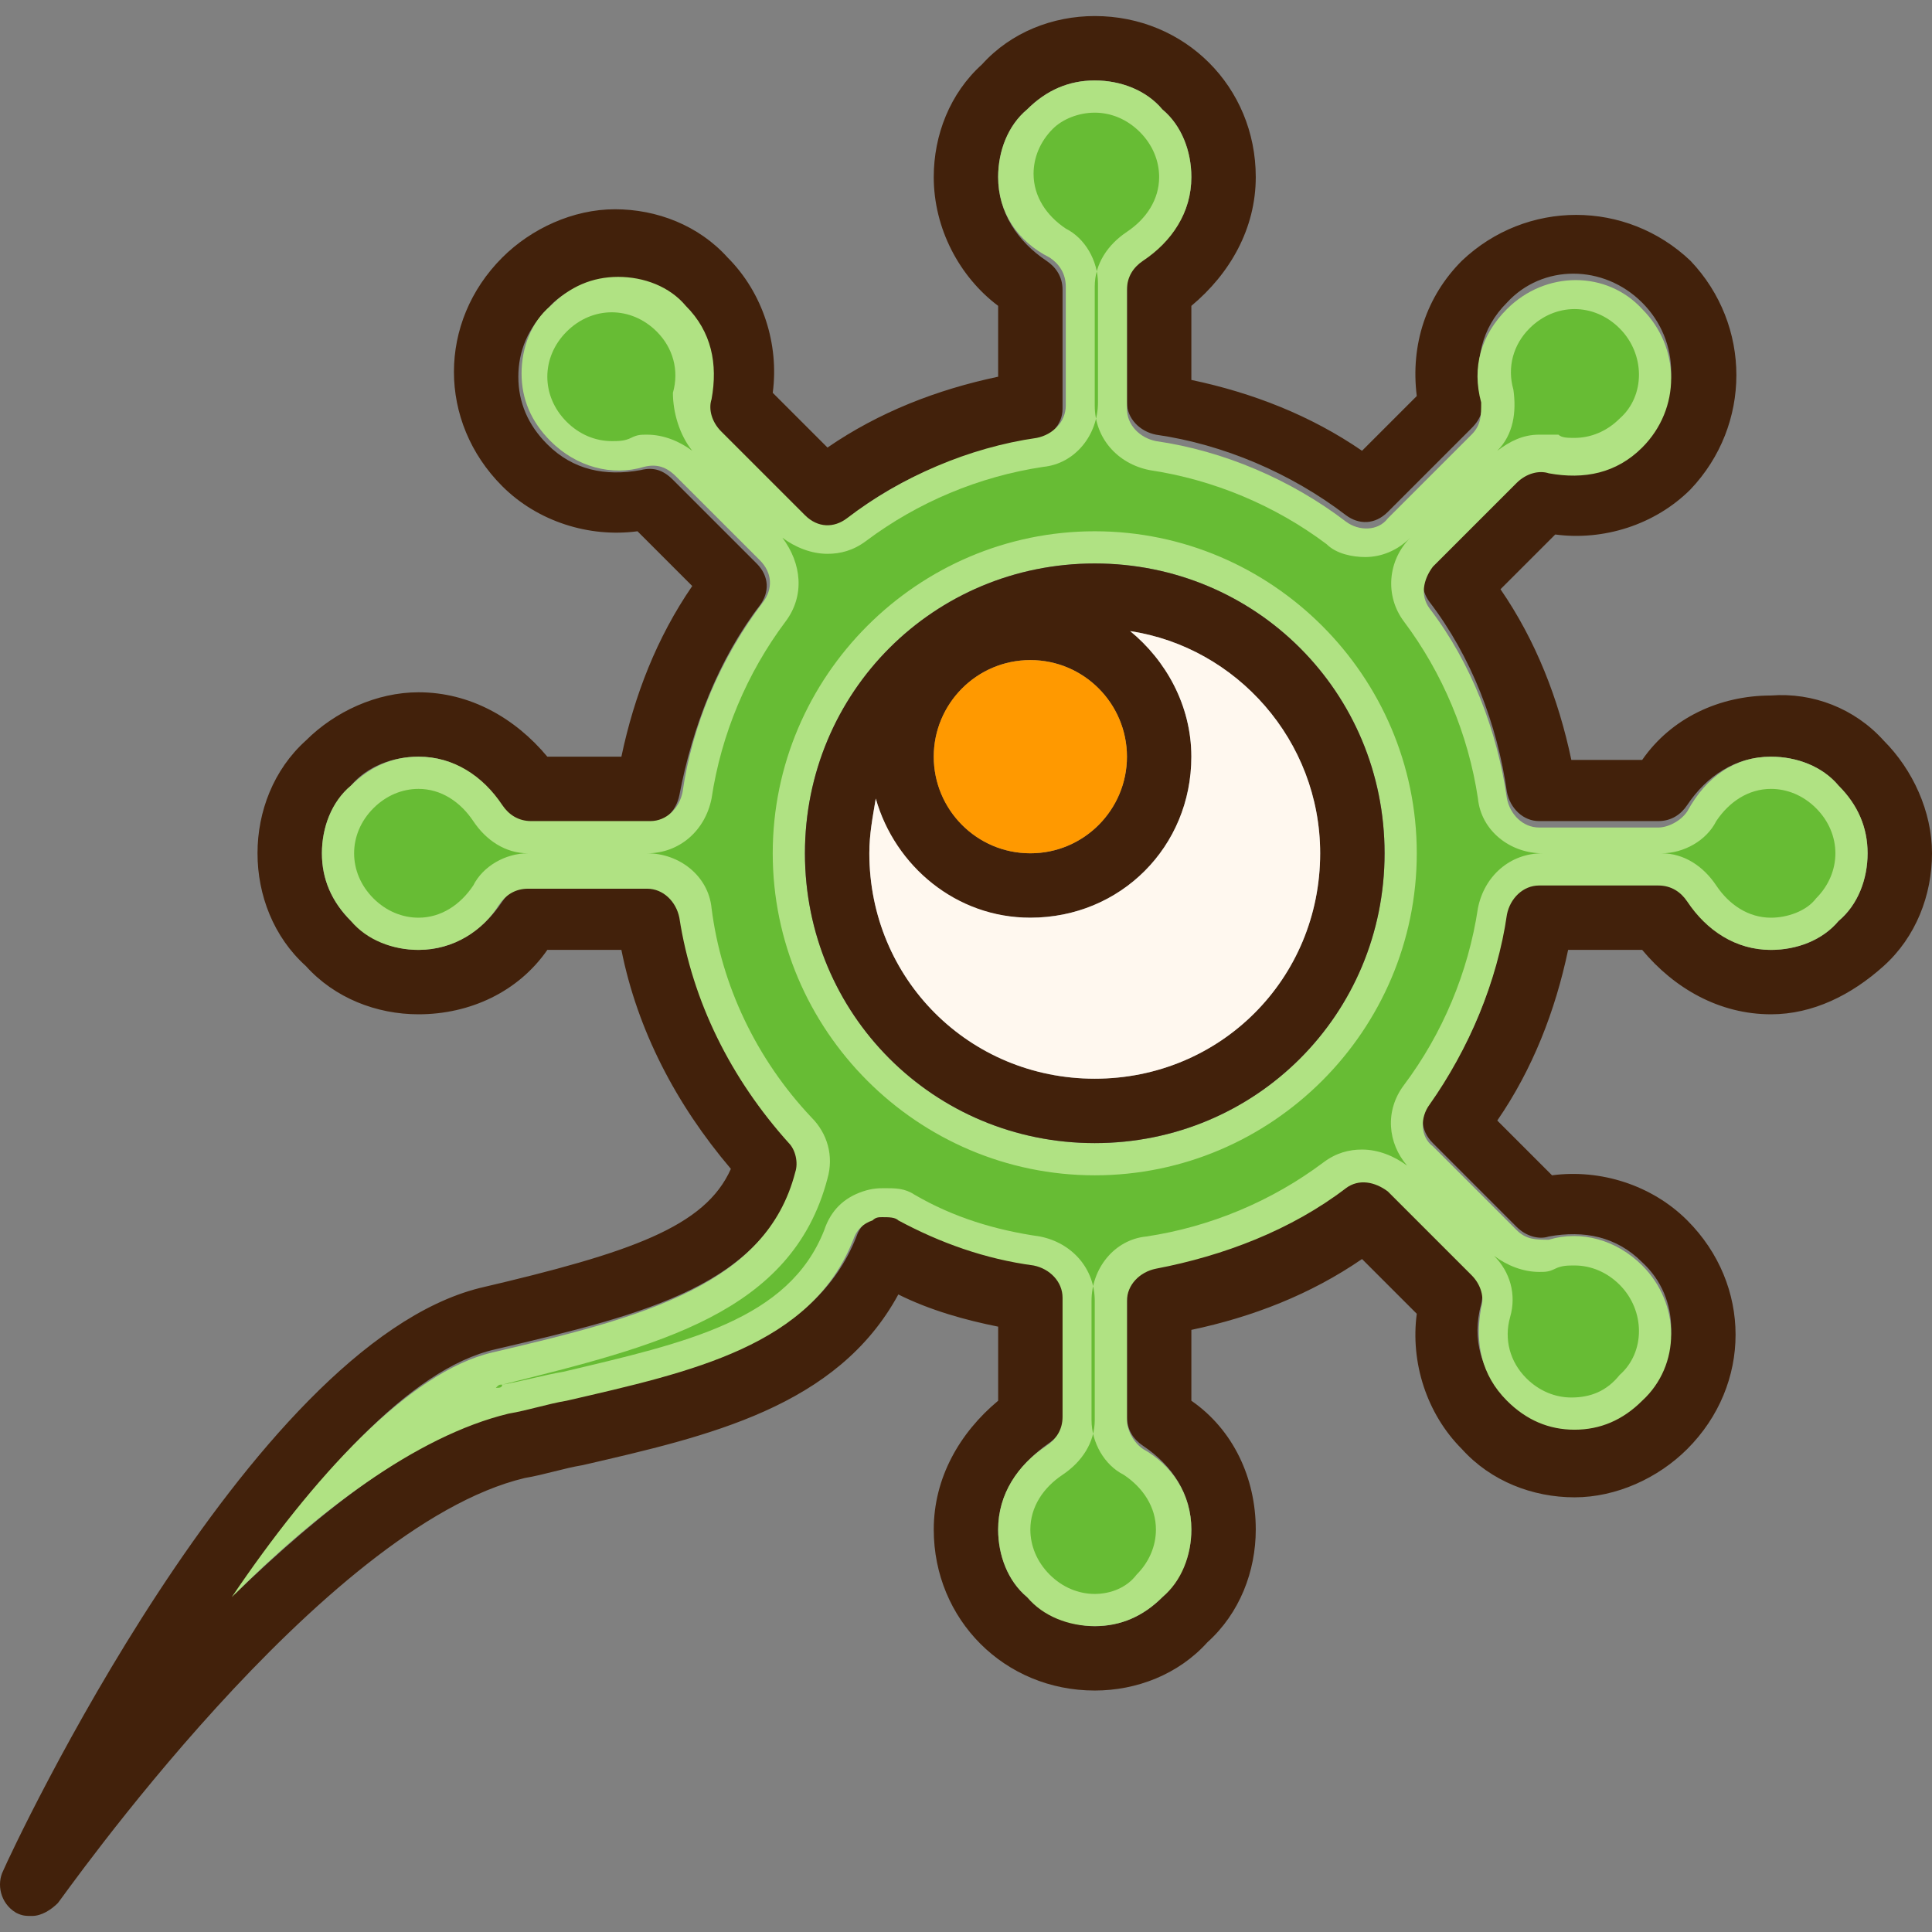 <?xml version="1.0" encoding="iso-8859-1"?>
<!-- Uploaded to: SVG Repo, www.svgrepo.com, Generator: SVG Repo Mixer Tools -->
<svg height="800px" width="800px" version="1.1" id="Layer_1" xmlns="http://www.w3.org/2000/svg" xmlns:xlink="http://www.w3.org/1999/xlink" 
	 viewBox="0 0 479.973 479.973" xml:space="preserve">
<rect x="0" y="0" width="479.973" height="479.973" fill="#808080" stroke="none"/>
<path style="fill:#42210B;" d="M467.973,183.986c7.2,7.2,12,17.6,12,28s-4,20.8-12,28c-8,7.2-17.6,12-28,12c-12.8,0-24-6.4-32-16
	h-18.4c-3.2,15.2-8.8,29.6-17.6,42.4l13.6,13.6c12-1.6,24.8,2.4,33.6,11.2c16,16,16,40.8,0,56.8c-7.2,7.2-17.6,12-28,12
	s-20.8-4-28-12c-8.8-8.8-12.8-21.6-11.2-33.6l-13.6-13.6c-12.8,8.8-27.2,14.4-42.4,17.6v17.6c10.4,7.2,16,19.2,16,32
	c0,10.4-4,20.8-12,28c-7.2,8-17.6,12-28,12c-22.4,0-40-17.6-40-40c0-12.8,6.4-24,16-32v-18.4c-8-1.6-16.8-4-24.8-8
	c-15.2,28-47.2,35.2-78.4,42.4c-4.8,0.8-9.6,2.4-14.4,3.2c-50.4,12-115.2,104.8-116,105.6c-1.6,1.6-4,3.2-6.4,3.2
	c-1.6,0-2.4,0-4-0.8c-4-2.4-4.8-7.2-3.2-10.4c2.4-5.6,60.8-130.4,118.4-144.8c37.6-8.8,56-15.2,62.4-29.6
	c-13.6-16-23.2-34.4-27.2-54.4h-18.4c-7.2,10.4-19.2,16-32,16c-10.4,0-20.8-4-28-12c-8-7.2-12-17.6-12-28s4-20.8,12-28
	c7.2-7.2,17.6-12,28-12c12.8,0,24,6.4,32,16h18.4c3.2-15.2,8.8-29.6,17.6-42.4l-13.6-13.6c-12,1.6-24.8-2.4-33.6-11.2
	c-16-16-16-40.8,0-56.8c7.2-7.2,17.6-12,28-12s20.8,4,28,12c8.8,8.8,12.8,21.6,11.2,33.6l13.6,13.6c12.8-8.8,27.2-14.4,42.4-17.6
	v-17.6c-9.6-7.2-16-19.2-16-32c0-10.4,4-20.8,12-28c7.2-8,17.6-12,28-12c22.4,0,40,17.6,40,40c0,12.8-6.4,24-16,32v18.4
	c15.2,3.2,29.6,8.8,42.4,17.6l13.6-13.6c-1.6-12.8,2.4-24.8,11.2-33.6c16-15.2,40.8-15.2,56.8,0c15.2,16,15.2,40.8,0,56.8
	c-8.8,8.8-21.6,12.8-33.6,11.2l-13.6,13.6c8.8,12.8,14.4,27.2,17.6,42.4h17.6c7.2-10.4,19.2-16,32-16
	C450.373,171.986,460.773,175.986,467.973,183.986z M463.973,211.986c0-6.4-2.4-12-7.2-16.8c-4-4.8-10.4-7.2-16.8-7.2
	c-8.8,0-16,4.8-20.8,12c-1.6,2.4-4,4-7.2,4h-29.6c-4,0-7.2-3.2-8-7.2c-2.4-16.8-8.8-33.6-19.2-47.2c-2.4-3.2-2.4-7.2,0.8-10.4
	l20.8-20.8c2.4-2.4,4.8-3.2,8-2.4c8.8,2.4,16.8,0,23.2-6.4c9.6-9.6,9.6-24.8,0-34.4s-24.8-9.6-33.6,0c-6.4,6.4-8,14.4-6.4,23.2
	c0.8,3.2,0,5.6-2.4,8l-20.8,20.8c-3.2,3.2-7.2,3.2-10.4,0.8c-13.6-10.4-30.4-17.6-47.2-20c-4-0.8-7.2-4-7.2-8v-29.6
	c0-3.2,1.6-5.6,4-7.2c7.2-3.2,12-10.4,12-19.2c0-6.4-2.4-12.8-7.2-16.8c-4-4.8-10.4-7.2-16.8-7.2s-12,2.4-16.8,7.2
	c-4.8,4-7.2,10.4-7.2,16.8c0,8.8,4.8,16,12,20.8c2.4,1.6,4,4,4,7.2v29.6c0,4-3.2,7.2-7.2,8c-16.8,2.4-33.6,8.8-47.2,20
	c-3.2,2.4-7.2,2.4-10.4-0.8l-20.8-20.8c-2.4-2.4-3.2-4.8-2.4-8c2.4-8.8,0-16.8-6.4-23.2c-4.8-4.8-10.4-7.2-16.8-7.2
	c-6.4,0-12.8,2.4-16.8,7.2c-4.8,4.8-7.2,10.4-7.2,16.8s2.4,12,7.2,16.8c6.4,6.4,14.4,8,23.2,6.4c3.2-0.8,5.6,0,8,2.4l20.8,20.8
	c3.2,3.2,3.2,7.2,0.8,10.4c-10.4,13.6-16.8,30.4-20,47.2c-0.8,4-4,7.2-8,7.2h-29.6c-3.2,0-5.6-1.6-7.2-4c-4-8-11.2-12.8-20-12.8
	c-6.4,0-12.8,2.4-16.8,7.2c-4.8,4-7.2,10.4-7.2,16.8s2.4,12,7.2,16.8c4.8,4.8,10.4,7.2,16.8,7.2c8.8,0,16-4.8,20.8-12
	c1.6-2.4,4-4,7.2-4h29.6c4,0,7.2,3.2,8,7.2c3.2,20.8,12.8,40.8,27.2,56c1.6,2.4,2.4,4.8,1.6,7.2c-8,28.8-37.6,36-75.2,44.8
	c-21.6,4.8-44.8,32-64.8,60.8c21.6-20.8,45.6-40,68.8-45.6c4.8-0.8,9.6-2.4,14.4-3.2c31.2-7.2,60.8-13.6,71.2-40
	c0.8-2.4,2.4-4,4.8-4.8c0.8,0,1.6-0.8,2.4-0.8c1.6,0,2.4,0,4,0.8c10.4,5.6,22.4,9.6,33.6,11.2c4,0.8,7.2,4,7.2,8v29.6
	c0,2.4-1.6,5.6-4,7.2c-8,5.6-12.8,12.8-12.8,21.6c0,6.4,2.4,12.8,7.2,16.8c4,4,10.4,7.2,16.8,7.2s12-2.4,16.8-7.2
	c4.8-4.8,7.2-10.4,7.2-16.8c0-8.8-4.8-16-12-20.8c-2.4-1.6-4-4-4-7.2v-29.6c0-4,3.2-7.2,7.2-8c16.8-2.4,33.6-9.6,47.2-20
	c3.2-2.4,8-2.4,10.4,0.8l20.8,20.8c2.4,2.4,3.2,4.8,2.4,8c-2.4,8.8,0,16.8,6.4,23.2c4.8,4.8,10.4,7.2,16.8,7.2s12.8-2.4,16.8-7.2
	c9.6-9.6,9.6-24.8,0-33.6c-6.4-6.4-14.4-8-23.2-6.4c-2.4,0.8-5.6,0-8-2.4l-20.8-20.8c-3.2-3.2-3.2-7.2-0.8-10.4
	c10.4-13.6,16.8-30.4,19.2-47.2c0.8-4,4-7.2,8-7.2h29.6c2.4,0,5.6,1.6,7.2,4c4.8,8,12,12.8,20.8,12.8c6.4,0,12.8-2.4,16.8-7.2
	C461.573,224.786,463.973,218.386,463.973,211.986z"/>
<path style="fill:#B0E283;" d="M456.773,195.186c4.8,4.8,7.2,10.4,7.2,16.8c0,6.4-2.4,12.8-7.2,16.8c-4,4.8-10.4,7.2-16.8,7.2
	c-8.8,0-16-4.8-20.8-12c-1.6-2.4-4-4-7.2-4h-29.6c-4,0-7.2,3.2-8,7.2c-2.4,16.8-9.6,33.6-19.2,47.2c-2.4,3.2-2.4,8,0.8,10.4
	l20.8,20.8c2.4,2.4,4.8,2.4,8,2.4c8-2.4,16.8,0,23.2,6.4c9.6,9.6,9.6,24.8,0,33.6c-4.8,4.8-10.4,7.2-16.8,7.2s-12-2.4-16.8-7.2
	c-6.4-6.4-8-14.4-6.4-23.2c0.8-2.4,0-5.6-2.4-8l-20.8-20.8c-3.2-2.4-7.2-3.2-10.4-0.8c-13.6,10.4-30.4,16.8-47.2,20
	c-4,0.8-7.2,4-7.2,8v29.6c0,2.4,1.6,5.6,4,7.2c7.2,4,12,11.2,12,20c0,6.4-2.4,12.8-7.2,16.8c-4.8,4.8-10.4,7.2-16.8,7.2
	s-12.8-2.4-16.8-7.2c-4.8-4-7.2-10.4-7.2-16.8c0-8.8,4.8-16,12-20.8c2.4-1.6,4-4,4-7.2v-29.6c0-4-3.2-7.2-7.2-8
	c-12-1.6-23.2-5.6-33.6-11.2c-0.8-0.8-2.4-0.8-4-0.8c-0.8,0-1.6,0-2.4,0.8c-2.4,0.8-4,2.4-4.8,4.8c-10.4,26.4-40,32.8-71.2,40
	c-4.8,0.8-9.6,2.4-14.4,3.2c-23.2,5.6-48,24.8-68.8,45.6c20-29.6,44-56,64.8-60.8c37.6-8.8,68-16.8,75.2-44.8c0.8-2.4,0-5.6-1.6-7.2
	c-14.4-16-24-35.2-27.2-56c-0.8-4-4-7.2-8-7.2h-29.6c-3.2,0-5.6,1.6-7.2,4c-4,6.4-11.2,11.2-20,11.2c-6.4,0-12.8-2.4-16.8-7.2
	c-4.8-4.8-7.2-10.4-7.2-16.8s2.4-12.8,7.2-16.8c4.8-4.8,10.4-7.2,16.8-7.2c8.8,0,16,4.8,20.8,12c1.6,2.4,4,4,7.2,4h29.6
	c4,0,7.2-3.2,8-7.2c2.4-16.8,9.6-33.6,20-47.2c2.4-3.2,2.4-7.2-0.8-10.4l-20.8-20.8c-2.4-2.4-4.8-3.2-8-2.4c-8,2.4-16.8,0-23.2-6.4
	c-4.8-4.8-7.2-10.4-7.2-16.8c0-6.4,2.4-12.8,7.2-16.8c4.8-4.8,10.4-7.2,16.8-7.2c6.4,0,12.8,2.4,16.8,7.2c6.4,6.4,8,14.4,6.4,23.2
	c-0.8,2.4,0,5.6,2.4,8l20.8,20.8c3.2,3.2,7.2,3.2,10.4,0.8c13.6-10.4,30.4-17.6,47.2-20c4-0.8,7.2-4,7.2-8v-29.6
	c0-3.2-1.6-5.6-4-7.2c-8-4-12.8-11.2-12.8-20c0-6.4,2.4-12.8,7.2-16.8c4.8-4.8,10.4-7.2,16.8-7.2s12.8,2.4,16.8,7.2
	c4.8,4,7.2,10.4,7.2,16.8c0,8.8-4.8,16-12,20.8c-2.4,1.6-4,4-4,7.2v29.6c0,4,3.2,7.2,7.2,8c16.8,2.4,33.6,9.6,47.2,20
	c3.2,2.4,8,2.4,10.4-0.8l20.8-20.8c2.4-2.4,2.4-4.8,2.4-8c-2.4-8.8,0-16.8,6.4-23.2c9.6-9.6,24.8-9.6,33.6,0
	c9.6,9.6,9.6,24.8,0,34.4c-6.4,6.4-14.4,8-23.2,6.4c-2.4-0.8-5.6,0-8,2.4l-20.8,20.8c-2.4,3.2-3.2,7.2-0.8,10.4
	c10.4,13.6,16.8,30.4,19.2,47.2c0.8,4,4,7.2,8,7.2h29.6c2.4,0,5.6-1.6,7.2-4c4.8-8.8,12-13.6,20.8-13.6
	C446.373,187.986,452.773,190.386,456.773,195.186z M343.973,211.986c0-40-32-72-72-72s-72,32-72,72s32,72,72,72
	S343.973,251.986,343.973,211.986z"/>
<path style="fill:#67BC34;" d="M271.973,395.986c-4,0-8-1.6-11.2-4.8c-3.2-3.2-4.8-7.2-4.8-11.2c0-5.6,3.2-10.4,8-13.6s8-8,8-13.6
	v-29.6c0-8-5.6-14.4-13.6-16c-11.2-1.6-21.6-4.8-31.2-10.4c-2.4-1.6-4.8-1.6-7.2-1.6c-1.6,0-3.2,0-5.6,0.8c-4.8,1.6-8,4.8-9.6,9.6
	c-8.8,22.4-34.4,28-64.8,35.2c-4.8,0.8-10.4,2.4-15.2,3.2c-0.8,0-0.8,0-1.6,0.8c0.8,0,1.6,0,1.6-0.8c38.4-9.6,72-17.6,80.8-51.2
	c1.6-5.6,0-11.2-4-15.2c-13.6-14.4-22.4-32.8-24.8-52c-0.8-8-8-13.6-16-13.6l0,0c8,0,14.4-5.6,16-13.6c2.4-16,8.8-31.2,18.4-44
	c4.8-6.4,4-14.4-0.8-20.8c3.2,2.4,7.2,4,11.2,4c3.2,0,6.4-0.8,9.6-3.2c12.8-9.6,28-16,44-18.4c8-0.8,13.6-8,13.6-16v-29.6
	c0-5.6-3.2-11.2-8-13.6c-4.8-3.2-8-8-8-13.6c0-4,1.6-8,4.8-11.2c2.4-2.4,6.4-4,10.4-4s8,1.6,11.2,4.8c3.2,3.2,4.8,7.2,4.8,11.2
	c0,5.6-3.2,10.4-8,13.6s-8,8-8,13.6v29.6c0,8,5.6,14.4,13.6,16c16,2.4,31.2,8.8,44,18.4c2.4,2.4,6.4,3.2,9.6,3.2c4,0,8-1.6,11.2-4.8
	l12.8-12.8l-12.8,12.8c-5.6,5.6-6.4,14.4-1.6,20.8c9.6,12.8,16,28,18.4,44c0.8,8,8,13.6,16,13.6h29.6c5.6,0,11.2-3.2,13.6-8
	c3.2-4.8,8-8,13.6-8c4,0,8,1.6,11.2,4.8c3.2,3.2,4.8,7.2,4.8,11.2s-1.6,8-4.8,11.2c-2.4,3.2-7.2,4.8-11.2,4.8
	c-5.6,0-10.4-3.2-13.6-8s-8-8-13.6-8h-29.6c-8,0-14.4,5.6-16,13.6c-2.4,16-8.8,31.2-18.4,44c-4.8,6.4-4,14.4,0.8,20
	c-3.2-2.4-7.2-4-11.2-4c-3.2,0-6.4,0.8-9.6,3.2c-12.8,9.6-28,16-44,18.4c-8,0.8-13.6,8-13.6,16v29.6c0,5.6,3.2,11.2,8,13.6
	c4.8,3.2,8,8,8,13.6c0,4-1.6,8-4.8,11.2C279.973,394.386,275.973,395.986,271.973,395.986z M271.973,131.986c-44,0-80,36-80,80
	s36,80,80,80s80-36,80-80S315.973,131.986,271.973,131.986z M390.373,347.186c-4,0-8-1.6-11.2-4.8c-4-4-5.6-9.6-4-15.2
	s0-11.2-4-15.2c3.2,2.4,7.2,4,11.2,4c1.6,0,2.4,0,4-0.8s3.2-0.8,4.8-0.8c4,0,8,1.6,11.2,4.8c6.4,6.4,6.4,16.8,0,22.4
	C399.173,345.586,395.173,347.186,390.373,347.186z M103.973,227.986c-4,0-8-1.6-11.2-4.8c-3.2-3.2-4.8-7.2-4.8-11.2s1.6-8,4.8-11.2
	c3.2-3.2,7.2-4.8,11.2-4.8c5.6,0,10.4,3.2,13.6,8c3.2,4.8,8,8,13.6,8c-5.6,0-11.2,3.2-13.6,8
	C114.373,224.786,109.573,227.986,103.973,227.986z M371.973,111.986c4-4,4.8-9.6,4-15.2c-1.6-5.6,0-11.2,4-15.2
	c3.2-3.2,7.2-4.8,11.2-4.8s8,1.6,11.2,4.8c6.4,6.4,6.4,16.8,0,22.4c-3.2,3.2-7.2,4.8-11.2,4.8c-1.6,0-3.2,0-4-0.8
	c-1.6,0-3.2,0-4.8,0C378.373,107.986,375.173,109.586,371.973,111.986z M171.973,111.986c-3.2-2.4-7.2-4-11.2-4c-1.6,0-2.4,0-4,0.8
	s-3.2,0.8-4.8,0.8c-4,0-8-1.6-11.2-4.8c-3.2-3.2-4.8-7.2-4.8-11.2s1.6-8,4.8-11.2s7.2-4.8,11.2-4.8s8,1.6,11.2,4.8
	c4,4,5.6,9.6,4,15.2C167.173,102.386,168.773,107.986,171.973,111.986z"/>
<path style="fill:#42210B;" d="M271.973,139.986c40,0,72,32,72,72s-32,72-72,72s-72-32-72-72S231.973,139.986,271.973,139.986z
	 M327.973,211.986c0-28-20.8-51.2-47.2-55.2c8.8,7.2,15.2,18.4,15.2,31.2c0,22.4-17.6,40-40,40c-18.4,0-33.6-12-38.4-29.6
	c-0.8,4.8-1.6,8.8-1.6,13.6c0,31.2,24.8,56,56,56S327.973,243.186,327.973,211.986z M279.973,187.986c0-12.8-10.4-24-24-24
	s-24,11.2-24,24s10.4,24,24,24S279.973,200.786,279.973,187.986z"/>
<path style="fill:#FFF8EF;" d="M280.773,156.786c26.4,4,47.2,27.2,47.2,55.2c0,31.2-24.8,56-56,56s-56-24.8-56-56
	c0-4.8,0.8-8.8,1.6-13.6c4.8,16.8,20,29.6,38.4,29.6c22.4,0,40-17.6,40-40C295.973,175.186,289.573,163.986,280.773,156.786z"/>
<circle style="fill:#FF9900;" cx="255.973" cy="187.986" r="24"/>
</svg>